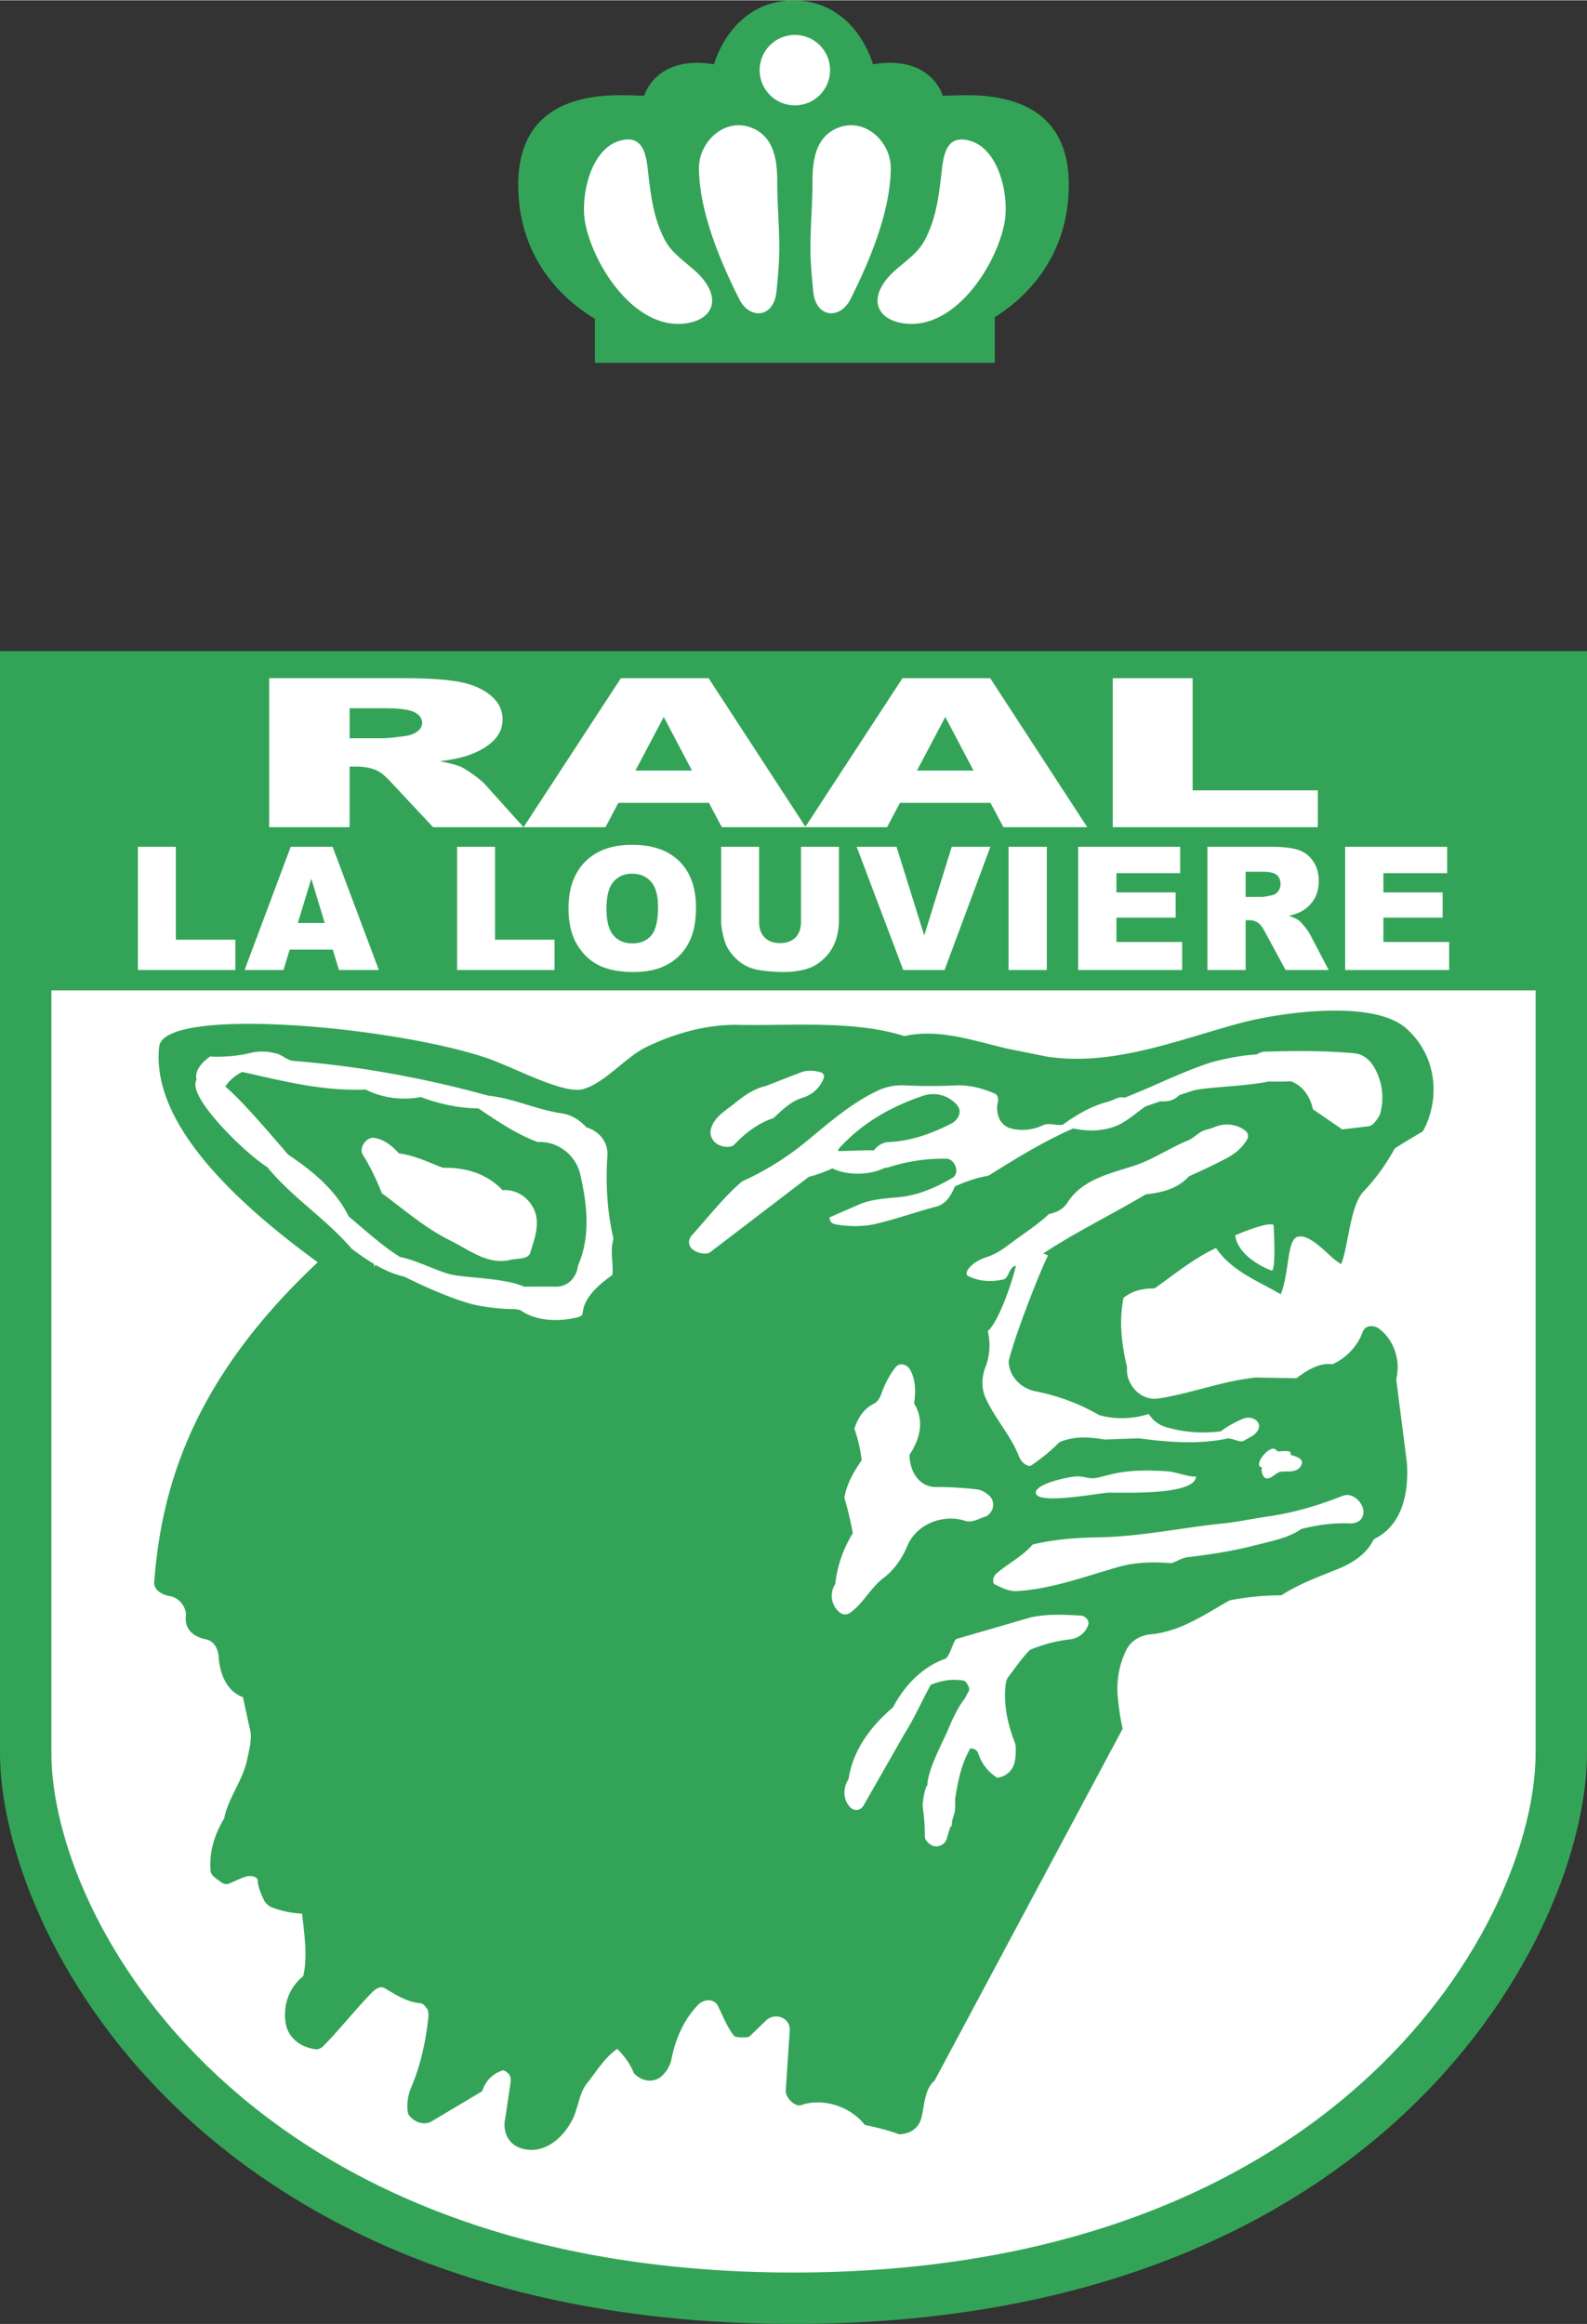 <svg xmlns="http://www.w3.org/2000/svg" width="1707" height="2500" viewBox="0 0 146.218 214.087"><rect x="0" y="0" width="146.218" height="214.087" fill="#333333" stroke="none"/><path d="M98.474 16.998c0-9.464-9.592-8.202-11.612-8.202 0 0-1.009-3.786-6.436-2.902 0 0-1.493-5.812-7.318-5.894-5.826.083-7.318 5.894-7.318 5.894-5.425-.884-6.436 2.902-6.436 2.902-2.019 0-11.608-1.263-11.608 8.202 0 7.372 4.9 11.068 7.065 12.343v4.061h36.846v-4.213c2.27-1.402 6.817-5.093 6.817-12.191zM0 59.96v101.507c0 16.479 18.408 52.612 73.107 52.62 54.7-.007 73.11-36.14 73.11-52.62V59.96H0z" fill="#33a457"/><g fill="#fff"><circle cx="73.234" cy="6.434" r="3.246"/><path d="M81.29 26.268a1.243 1.243 0 0 1-.044.077c-.984 1.763-.015 3.077 1.874 3.398 4.719.799 8.642-5.189 9.422-9.211.47-2.413-.446-6.794-3.153-7.585-1.97-.574-2.403.907-2.594 2.518-.269 2.313-.472 4.484-1.573 6.598-.93 1.782-2.94 2.513-3.932 4.205zM65.178 26.268l.044.077c.981 1.763.018 3.077-1.875 3.398-4.719.799-8.642-5.189-9.423-9.211-.47-2.413.448-6.794 3.158-7.585 1.966-.574 2.401.907 2.589 2.517.271 2.314.475 4.484 1.576 6.598.93 1.783 2.939 2.514 3.931 4.206zM77.304 11.711c-2.13.771-2.453 2.985-2.445 4.978.002 2.022-.188 4.054-.188 6.103-.002 1.331.131 2.753.264 4.079.243 2.387 2.456 2.575 3.414.681 1.765-3.495 3.717-8.143 3.72-12.113.001-2.384-2.314-4.617-4.765-3.728zM69.164 11.711c2.13.771 2.451 2.985 2.445 4.978-.002 2.022.186 4.054.191 6.103 0 1.331-.13 2.753-.266 4.079-.243 2.387-2.456 2.575-3.412.681-1.767-3.495-3.719-8.143-3.721-12.113 0-2.384 2.312-4.617 4.763-3.728z"/></g><path d="M73.107 91.221H4.735v70.247c0 15.336 17.818 47.877 68.372 47.883 50.555-.006 68.376-32.547 68.376-47.883V91.221H73.107z" fill="#fff"/><g fill="#fff"><path d="M32.212 65.223h3.219c1.336 0 2.249.119 2.733.356.485.236.729.574.729 1.012 0 .3-.155.563-.461.789-.309.226-.704.365-1.189.417-.96.129-1.607.193-1.94.193h-3.09v-2.767zm0 10.962V70.6h.646c.667 0 1.265.109 1.793.326.387.165.829.518 1.325 1.062l3.926 4.196h8.335l-3.58-3.977c-.172-.197-.517-.48-1.031-.853-.515-.372-.906-.619-1.176-.74-.401-.163-1.039-.333-1.916-.508 1.098-.14 1.961-.318 2.592-.536.988-.346 1.766-.795 2.331-1.348.565-.552.848-1.208.848-1.966 0-.866-.37-1.605-1.106-2.217-.737-.611-1.708-1.029-2.909-1.25-1.203-.222-2.942-.334-5.219-.334H24.8v13.728h7.412zM58.544 70.966l2.612-4.938 2.596 4.938h-5.208zm7.963 5.219h7.726l-8.945-13.728h-8.082l-8.969 13.728h7.549l1.186-2.244h8.342l1.193 2.244z"/><path d="M84.486 70.966l2.61-4.938 2.599 4.938h-5.209zm7.964 5.219h7.723l-8.941-13.728h-8.083L74.18 76.185h7.548l1.188-2.244h8.341l1.193 2.244zM102.521 62.458h7.361v10.335h11.536v3.392h-18.896V62.458z"/></g><g fill="#fff"><path d="M12.705 77.991h3.497v8.561h5.481v2.793h-8.978V77.991zM27.44 85.012l1.242-4.079 1.237 4.079H27.44zm3.791 4.333h3.676l-4.26-11.354h-3.863l-4.249 11.354h3.583l.573-1.879h3.971l.569 1.879zM42.113 77.991h3.498v8.561h5.481v2.793h-8.979V77.991zM56.521 81.22c.428-.499.996-.75 1.704-.75.739 0 1.323.246 1.755.736.43.49.647 1.266.647 2.328 0 1.263-.208 2.138-.62 2.625-.414.488-.998.731-1.751.731-.733 0-1.314-.248-1.741-.746-.426-.499-.638-1.316-.638-2.456 0-1.147.214-1.973.644-2.468zm-3.361 5.765c.521.88 1.199 1.524 2.037 1.934.837.405 1.896.608 3.175.608 1.258 0 2.307-.235 3.15-.707a4.765 4.765 0 0 0 1.934-1.979c.446-.845.668-1.934.668-3.257 0-1.825-.509-3.244-1.53-4.257-1.023-1.013-2.475-1.519-4.362-1.519-1.839 0-3.275.517-4.306 1.548-1.031 1.031-1.546 2.471-1.546 4.319 0 1.326.259 2.428.78 3.31zM73.799 77.991h3.497v6.759c0 .671-.104 1.303-.312 1.898A4.083 4.083 0 0 1 76 88.209c-.444.446-.911.759-1.398.939-.682.253-1.499.378-2.451.378-.551 0-1.153-.04-1.804-.115-.652-.078-1.198-.23-1.636-.459a4.08 4.08 0 0 1-1.2-.979c-.363-.423-.614-.858-.747-1.308-.217-.72-.324-1.359-.324-1.916V77.99h3.497v6.908c0 .617.169 1.1.512 1.446.342.348.816.52 1.422.52.603 0 1.072-.17 1.414-.512.345-.342.514-.827.514-1.454v-6.907zM78.93 77.991h3.67l2.555 8.171 2.532-8.171h3.562l-4.223 11.354h-3.805L78.93 77.991zM92.925 77.991h3.524v11.354h-3.524V77.991zM99.34 77.991h9.396v2.427h-5.873v1.774h5.455v2.323h-5.455v2.245h6.055v2.584H99.34V77.991zM114.77 80.288h1.548c.642 0 1.08.1 1.315.297.232.199.347.481.347.848 0 .251-.073.473-.222.664a.924.924 0 0 1-.569.36c-.462.102-.772.154-.935.154h-1.485v-2.323zm0 9.057V84.75h.312c.32 0 .607.089.858.264.188.134.399.423.637.872l1.874 3.458h3.967l-1.712-3.271c-.081-.167-.246-.402-.488-.708-.246-.305-.434-.504-.562-.598-.19-.14-.493-.279-.91-.417.524-.121.937-.271 1.24-.452a3.148 3.148 0 0 0 1.114-1.115c.269-.457.404-1.002.404-1.633 0-.726-.174-1.339-.527-1.843a2.636 2.636 0 0 0-1.386-1.036c-.574-.188-1.404-.282-2.49-.282h-5.854v11.354h3.523zM123.937 77.991h9.396v2.427h-5.873v1.774h5.455v2.323h-5.455v2.245h6.055v2.584h-9.579V77.991z"/></g><path d="M103.438 159.244c-.214-.893-.342-1.832-.438-2.772-.165-1.532.083-3.077.762-4.458.423-.866 1.303-1.378 2.253-1.461 2.792-.253 5.097-1.924 7.302-3.14a25.26 25.26 0 0 1 4.748-.458c1.535-1.008 3.336-1.674 5.093-2.378 1.388-.559 2.737-1.371 3.418-2.791 2.702-1.297 3.252-4.432 3.038-7.127l-.976-7.619c.407-1.548-.081-3.508-1.579-4.654-.415-.318-1.276-.386-1.521.332-.374 1.073-1.334 2.31-2.782 2.952-1.229-.187-2.396.605-3.31 1.284l-3.753-.065c-3.051.315-5.946 1.47-8.952 1.931-1.73.264-3.067-1.404-2.897-2.887-.569-2.307-.73-4.434-.326-6.396 1.018-.791 2.113-.854 2.865-.861 1.835-1.305 3.625-2.78 5.653-3.715 1.49 2.148 3.767 2.976 5.964 4.26.825-2.085.553-5.005 1.547-5.291 1.266-.36 3 1.995 4.024 2.509.666-1.637.814-5.379 2.047-6.676a18.7 18.7 0 0 0 2.873-3.956c.731-.52 1.595-.973 2.613-1.613 1.615-2.947 1.318-6.937-1.546-9.474-3.09-2.738-11.846-1.42-15.317-.48-5.734 1.554-11.653 3.973-17.707 3.096l-3.734-.749c-3.127-.735-6.301-1.869-9.48-1.156-4.677-1.484-10.372-.932-15.289-1.034-2.896-.059-5.825.773-8.434 2.018-1.97.94-3.877 3.37-5.895 3.905-1.846.491-6.425-2.064-9.002-2.918-8.838-2.923-29.596-4.724-30.034-1.005-.645 6.006 4.77 12.698 14.61 19.876-11.512 10.779-14.406 20.71-15.069 29.477-.055.721.763 1.167 1.393 1.269 1.018.153 1.599 1.172 1.527 1.827-.155 1.424.936 1.981 1.866 2.171.715.147 1.103.859 1.15 1.58.1 1.517.694 3.178 2.239 3.74l.716 3.299c.067.822-.159 1.646-.327 2.456-.414 1.967-1.765 3.557-2.113 5.416-.95 1.558-1.403 3.234-1.254 4.846.042.452.578.718.89.977.218.18.521.308.843.172.466-.193.989-.472 1.55-.636.378-.113 1.038-.023 1.052.357.024.561.282 1.191.561 1.772.16.334.457.608.805.733a8.844 8.844 0 0 0 2.721.554c.237 2.038.524 4.006.113 5.76-1.391 1.137-1.816 2.683-1.642 4.181.167 1.438 1.342 2.412 2.893 2.565.066.005.386-.083.581-.284 1.456-1.472 2.733-3.109 4.172-4.609.359-.375.929-1.067 1.496-.744.901.521 1.994 1.287 3.343 1.396.197.016.459.324.617.585.054.088.088.499.076.618-.232 2.232-.699 4.437-1.574 6.504-.329.777-.465 1.626-.297 2.479.42.692 1.349 1.094 2.1.728l4.728-2.821c.296-.96.981-1.625 1.874-1.907.121-.04.299.096.445.206.28.206.334.556.289.893l-.481 3.263c-.287 1.159.213 2.359 1.319 2.761 2.07.751 3.938-.775 4.854-2.582.565-1.109.597-2.43 1.381-3.401.861-1.067 1.561-2.296 2.757-3.132.795.804 1.294 1.6 1.521 2.232.851.887 1.97.895 2.657.203.399-.404.703-.908.812-1.464.361-1.864 1.136-3.659 2.464-5.037.455-.473 1.422-.65 1.814.097.423.809.799 1.892 1.488 2.766.149.194 1.268.188 1.438.05l1.522-1.467a1.33 1.33 0 0 1 1.663-.138c.347.227.532.621.514 1.036l-.371 5.583c-.047.551.809 1.535 1.438 1.318 1.947-.679 4.508.089 5.852 1.838 1.302.253 2.398.566 3.152.855 1.203-.039 1.866-.714 2.069-1.552.293-1.228.28-2.603 1.209-3.398l17.326-32.42z" fill="#33a457"/><path d="M78.34 148.553c1.216-.869 1.867-2.292 3.051-3.184.998-.755 1.718-1.796 2.195-2.944.885-2.119 3.414-2.973 5.327-2.331.652.222 1.367-.255 1.931-.407.115-.031.387-.311.457-.413.318-.475.261-1.132-.17-1.509-.305-.269-.676-.511-1.078-.563a30.384 30.384 0 0 0-3.815-.222c-1.409.005-2.404-1.227-2.443-2.973.764-1.13 1.529-2.949.425-4.727.136-.963.198-2.166-.41-3.173a.871.871 0 0 0-1.008-.387 1.15 1.15 0 0 0-.232.157c-.593.721-1.018 1.545-1.365 2.508-.115.321-.313.739-.718.935-.942.459-1.477 1.377-1.767 2.284.334.971.546 1.884.671 2.902-.7 1.028-1.381 2.15-1.595 3.468.302 1.005.558 2.067.78 3.26a11.144 11.144 0 0 0-1.618 4.68 1.975 1.975 0 0 0 .417 2.628c.289.23.67.223.965.011zM123.874 137.74c-.141.034-.538.196-.679.245-2.075.799-4.226 1.402-6.434 1.715-1.321.188-2.646.485-3.983.623-3.85.392-7.657 1.219-11.528 1.29-2.043.034-4.095.17-6.115.668-.929 1.094-2.281 1.744-3.366 2.701-.282.253-.368.83-.128.956.692.357 1.368.673 2.075.629 3.194-.201 6.212-1.336 9.268-2.208 1.49-.425 3.074-.517 4.805-.368.387.034.971-.459 1.582-.537 2.002-.25 3.999-.536 5.961-1.031 1.663-.423 3.408-.742 4.555-1.577 1.683-.425 3.093-.571 4.502-.517.436.016.875-.139 1.088-.509.29-.501.104-1.117-.264-1.537-.35-.4-.838-.66-1.339-.543zM99.632 148.833c-1.565-.103-3.168-.178-4.703.167l-6.789 1.971c-.294.079-.631 1.684-1.07 1.84-1.907.686-3.62 2.231-4.794 4.466-1.858 1.579-3.674 3.776-4.092 6.613-.52.778-.558 1.921.199 2.636.365.342.919.243 1.169-.185l3.808-6.671c.958-1.524 1.666-3.179 2.401-4.471 1.185-.475 2.08-.53 3.032-.384.196.032.655.685.449 1.005-.128.204-.232.431-.35.647-.684.828-1.328 2.341-1.508 2.78-.493 1.198-1.892 3.704-1.942 5.207-.034.057-.073.104-.104.162-.162.324-.37 1.501-.318 1.863.121.877.199 1.764.186 2.645-.005.365.3.676.626.855.533.29 1.201-.028 1.374-.527l.375-1.247.068.107c.044-.209.065-.424.088-.635l.232-.772c.044-.384.031-.771.029-1.156.185-1.203.41-2.415.848-3.544.149-.381.342-.757.538-1.132.323-.026.652.138.757.47a4.078 4.078 0 0 0 1.741 2.221 1.855 1.855 0 0 0 1.584-1.352c.091-.327.206-1.454.042-1.869-.589-1.503-1.013-3.221-.887-4.969.026-.389.049-.801.287-1.109.67-.879 1.302-1.806 1.991-2.482a13.385 13.385 0 0 1 3.707-.974c.814-.102 1.474-.655 1.675-1.402.09-.355-.327-.756-.649-.774zM56.524 114.093c-.567-2.346-.738-5.012-.56-7.664.081-1.211-.775-2.263-1.92-2.579-.632-.682-1.409-1.177-2.302-1.305-2.297-.324-4.419-1.386-6.741-1.621-5.871-1.616-11.878-2.722-17.949-3.205-.569-.045-1.035-.52-1.466-.645-.841-.246-1.665-.29-2.473-.097-1.316.318-2.679.4-3.77.337-.801.605-1.308 1.2-1.269 1.963.004.068.031.128.041.196-.969 1.406 4.318 6.645 6.505 8.028.367.433.742.861 1.14 1.265 2.125 2.179 4.646 3.93 6.635 6.25.662.499 1.352.99 2.072 1.417v.316c.03-.094.073-.167.112-.249.843.488 1.732.888 2.673 1.097 2.02.994 4.164 1.952 6.139 2.508.649.183 2.568.506 4.056.478.157.026.306.06.47.078 1.263.921 3.104 1.114 4.823.783.296-.058.915-.139.939-.464.115-1.475 1.482-2.636 2.743-3.544.118-1.153-.249-2.129.102-3.343z" fill="#fff"/><path d="M53.242 116.599c-.099 1.046-.923 1.923-1.966 1.918a186.13 186.13 0 0 0-2.989.003c-1.736-.812-5.59-.809-6.852-1.151-1.276-.347-3.105-1.292-4.587-1.592-1.593-.987-3.069-2.346-4.727-3.732-1.105-2.302-3.179-4.099-5.573-5.691-1.906-2.216-4.169-4.875-5.783-6.271.348-.551.866-1.007 1.552-1.35 3.616.799 7.339 1.796 11.371 1.621 1.475.762 3.347 1.031 5.077.692 1.832.691 3.663 1.033 5.31 1.046 1.819 1.222 3.458 2.35 5.464 3.101 1.794-.104 3.504 1.146 3.924 2.986.635 2.775.977 5.729-.221 8.42z" fill="#33a457"/><path d="M34.454 104.806c.87.118 1.605.663 2.3 1.433 1.439.177 2.81.858 4.052 1.326 2.107-.039 4.036.528 5.497 2.064 1.543-.131 2.938 1.085 3.133 2.599.14 1.102-.299 2.208-.581 3.16-.19.648-1.268.512-1.855.661-2.032.504-3.77-.921-5.486-1.767-2.297-1.128-4.251-2.834-6.335-4.379-.502-1.271-1.092-2.497-1.747-3.538-.4-.633.333-1.653 1.022-1.559zM98.351 110.776c-.362.564-.971.914-1.689 1.039-1.125 1.057-2.479 1.897-3.745 2.858-.606.461-1.261.879-1.976 1.109-.671.216-1.318.558-1.741 1.132-.121.167-.246.494-.01.614.976.504 2.156.598 3.312.308.344-.086.472-.875.845-1.146.078-.055.172-.086.261-.12-.485 2.013-1.701 5.293-2.599 6.042a5.577 5.577 0 0 1-.232 3.367c-.345.901-.358 1.92.032 2.793.848 1.897 2.33 3.447 3.08 5.402.193.509.809 1.028 1.143.803a17.135 17.135 0 0 0 2.579-2.132c1.401-.587 2.806-.472 4.163-.243l3.137-.112c2.736.36 5.515.587 8.196.016.242-.052.986.274 1.245.267.282-.006.543-.253.82-.381.545-.253.999-.812.775-1.281-.24-.499-.906-.634-1.409-.426-.788.326-1.527.749-2.051 1.159-1.838.229-3.508.081-5.101-.402a2.756 2.756 0 0 1-1.54-1.196c-1.547.491-3.114.514-4.588.102a18.762 18.762 0 0 0-5.847-2.187c-1.318-.259-2.44-1.34-2.479-2.767.525-2.211 2.618-7.653 3.623-9.757-.151-.083-.295-.112-.438-.174 2.882-1.914 6.191-3.519 9.445-5.445 1.31-.172 2.827-.402 3.986-1.668 1.062-.48 2.312-1.047 3.521-1.697.786-.422 1.47-1.008 1.892-1.814.058-.115.021-.488-.148-.631-.762-.648-1.9-.82-2.884-.402a9.21 9.21 0 0 1-.853.274c-.608.159-1.065.741-1.595.956-1.666.67-3.185 1.735-4.917 2.315-2.252.751-4.83 1.242-6.213 3.425z" fill="#fff"/><path d="M113.799 113.789s2.949-1.29 3.54-.958c0 0 .258 4.309-.186 4.2-.146-.035-3.056-1.141-3.354-3.242zM102.138 137.497c-.762.016-6.462 1.123-6.697.071-.201-.896 3.299-1.618 3.92-1.571.869.065 1.088.308 1.997.068.704-.186 1.406-.368 2.137-.473 1.342-.185 2.675-.146 4.02-.065.895.052 1.885.529 2.678.485-.073 1.765-6.739 1.462-8.055 1.485zM118.02 135.568c-.461.055-.9.712-1.373.614-.355-.076-.546-1.016-.306-1.01-.96-.023.337-1.809 1.036-1.73.107.012.25.218.376.245.183.04.378-.037.559-.021.3.024.655-.083.6.345.499.169 1.292.342.976.968-.372.73-1.255.516-1.868.589zM67.063 105.638c-.125 0 .378.021.589-.206.924-.981 2.153-1.965 3.615-2.448.817-.762 1.624-1.559 2.693-1.877a2.981 2.981 0 0 0 1.956-1.858c.049-.133-.076-.407-.191-.446-.666-.219-1.365-.258-1.991-.01l-3.176 1.237c-1.107.25-2.013.898-2.918 1.634-.775.632-1.806 1.196-2.126 2.273-.25.846.408 1.701 1.549 1.701zM127.199 99.766c-.332-1.245-1.026-2.628-2.443-2.754-2.804-.25-5.627-.234-8.415-.135-.206.07-.399.162-.592.25-1.774.094-3.847.624-4.233.749-2.698.879-5.335 2.244-7.914 3.236-.013-.005-.028-.002-.042-.01-.384-.167-.995.25-1.499.383-1.495.389-2.847 1.178-4.056 2.051-.368.264-1.315-.174-1.879.097-.927.443-1.989.568-2.976.308-1.057-.279-1.454-1.43-1.213-2.436.07-.305-.008-.654-.293-.777-1.153-.509-2.403-.819-3.656-.751a46.89 46.89 0 0 1-4.683-.008 5.182 5.182 0 0 0-2.387.468c-2.467 1.148-4.523 2.967-6.609 4.688a26.46 26.46 0 0 1-5.938 3.696c-1.639 1.395-3.082 3.25-4.65 4.992-.316.352-.35.918.104 1.278.389.308 1.216.551 1.633.232l9.064-6.925c.726-.175 1.451-.452 2.175-.778 1.318.668 3.471.647 4.796-.044.128-.007.259-.021.384-.06a16.31 16.31 0 0 1 5.348-.783c.269.006.506.19.666.413.287.405.333 1.07-.125 1.339-1.517.896-3.222 1.64-5.035 1.799-1.178.103-2.391.181-3.503.627l-2.79 1.221c-.016.402.246.598.54.648 1.222.203 2.474.234 3.672-.04 1.897-.436 3.737-1.112 5.625-1.6.973-.256 1.43-1.208 1.707-1.864 1.187-.529 2.164-.826 3.09-.982 2.563-1.608 5.082-3.161 7.81-4.354 1.25.267 2.532.267 3.711-.138 1.138-.389 2.001-1.253 2.957-1.893.462-.162.914-.321 1.378-.472.702.07 1.313-.128 1.733-.572.399-.13.809-.261 1.182-.386 1.034-.352 4.991-.405 7.06-.869.679.016 1.354.029 2.025-.016 1.153.415 1.795 1.478 2.044 2.584l2.69 1.851 2.477-.295c.355-.055.708-.579.939-.95.131-.207.261-1.015.272-1.274.032-.582.004-1.183-.151-1.744z" fill="#fff"/><path d="M87.677 103.475c-1.801.929-3.735 1.631-5.779 1.717-.574.026-1.049.33-1.375.766-1.078-.019-2.37.062-3.301.067.01-.1.037-.191.097-.256 2.106-2.333 4.82-3.868 7.746-4.841a2.863 2.863 0 0 1 2.498.324c.438.294.882.686.851 1.187-.036.436-.347.837-.737 1.036z" fill="#33a457"/></svg>